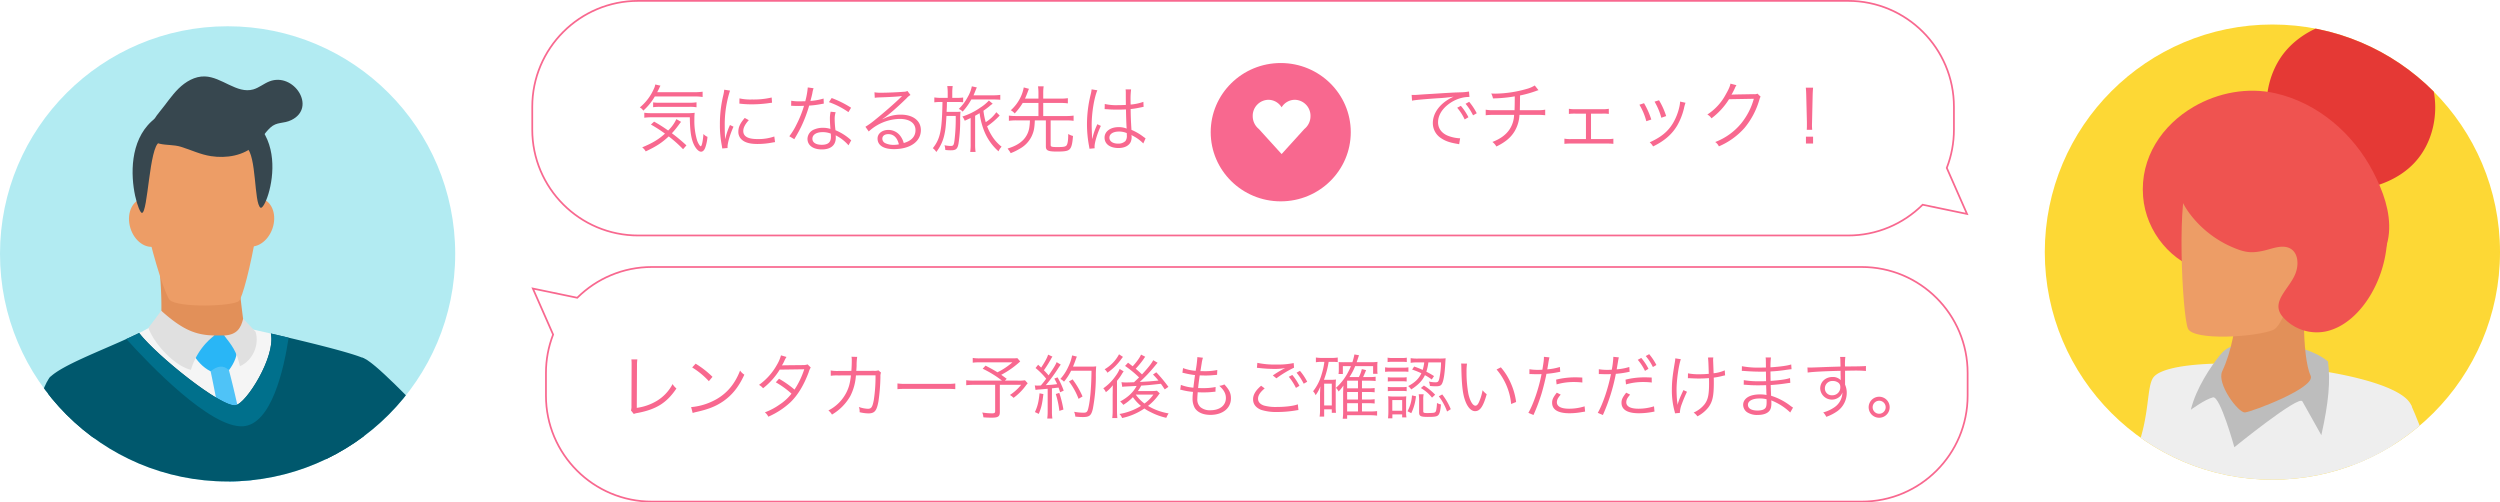 <svg id="partners_img" xmlns="http://www.w3.org/2000/svg" xmlns:xlink="http://www.w3.org/1999/xlink" width="1427.905" height="287" viewBox="0 0 1427.905 287">
  <defs>
    <clipPath id="clip-path">
      <circle id="楕円形_206" data-name="楕円形 206" cx="130" cy="130" r="130" fill="#b2ebf2"/>
    </clipPath>
    <filter id="楕円形_199" x="682.508" y="27" width="98" height="97" filterUnits="userSpaceOnUse">
      <feOffset dy="3" input="SourceAlpha"/>
      <feGaussianBlur stdDeviation="3" result="blur"/>
      <feFlood flood-opacity="0.161"/>
      <feComposite operator="in" in2="blur"/>
      <feComposite in="SourceGraphic"/>
    </filter>
    <clipPath id="clip-path-2">
      <circle id="楕円形_208" data-name="楕円形 208" cx="130" cy="130" r="130" fill="#fdd835"/>
    </clipPath>
  </defs>
  <path id="パス_539" data-name="パス 539" d="M9.12,4.28a20.675,20.675,0,0,1,.12,2.16V7.92L9.16,30.84a7.676,7.676,0,0,1-.28,2.6l1.6,2a10.049,10.049,0,0,1,2.32-.6c10.68-2.08,16.56-5.8,22.04-13.96a10.187,10.187,0,0,1-2.2-2.52,24.214,24.214,0,0,1-9,9.6,30.2,30.2,0,0,1-11.44,4l.12-24.12a24.643,24.643,0,0,1,.2-3.56Zm34.72,4.6a44.169,44.169,0,0,1,9.52,7.84l2.08-2.48A52.108,52.108,0,0,0,45.8,6.72Zm.28,26a21.016,21.016,0,0,1,2.4-.64c6.68-1.52,10.8-3.16,14.92-5.96,5.28-3.64,9-8.32,12.2-15.28a8.012,8.012,0,0,1-2.44-2.36C67.96,19.12,62.6,25,54.88,28.44a34.816,34.816,0,0,1-11.64,3.08ZM94.56,1.96A21.846,21.846,0,0,1,92.2,7.44,34.807,34.807,0,0,1,82,18.84a7.338,7.338,0,0,1,2.32,1.92,39.729,39.729,0,0,0,9.52-10.64l14-.2a47.777,47.777,0,0,1-5.56,11.6,57.143,57.143,0,0,0-8.84-6.2L91.6,17.36a50.313,50.313,0,0,1,8.96,6.48,28.063,28.063,0,0,1-6.92,6.32,36.059,36.059,0,0,1-8.28,4.36A7.109,7.109,0,0,1,87.32,37a44.614,44.614,0,0,0,12.64-8.24c4.16-4,7.68-9.76,10.44-17.2a8.976,8.976,0,0,1,1.16-2.64l-1.8-1.8a6.929,6.929,0,0,1-2.32.4c-11.8.12-11.8.12-12.36.2a20.35,20.35,0,0,0,1.24-2.2,13.231,13.231,0,0,1,1.4-2.64Zm32.72,8.92a22.034,22.034,0,0,1-4.32-.28l.04,3.04a24.113,24.113,0,0,1,4.24-.2l7.28-.04c-.52,4.48-1.12,6.72-2.48,9.52a23.4,23.4,0,0,1-10.4,10.52,8.287,8.287,0,0,1,2.04,2.36,28.887,28.887,0,0,0,10.48-10.6,30.164,30.164,0,0,0,3.2-11.8l11.2-.04a88.073,88.073,0,0,1-1,14.2c-.76,3.96-1.4,4.92-3.36,4.92a16.89,16.89,0,0,1-5.16-1.04,6.576,6.576,0,0,1,.44,2.52v.48a22.766,22.766,0,0,0,4.96.68c3.6,0,4.8-1.44,5.8-6.92a109.117,109.117,0,0,0,1.12-14,5.99,5.99,0,0,1,.32-2.4l-1.48-1.28a6.39,6.39,0,0,1-2.64.28l-10,.04c.12-1.12.12-1.6.2-2.84a33.4,33.4,0,0,1,.32-5.16l-3.24-.08A10.722,10.722,0,0,1,135,4.84c0,1.76-.08,3.96-.24,6Zm33.8,10.4a43.7,43.7,0,0,1,4.96-.16h23.2a45.758,45.758,0,0,1,4.88.16V18.04a31.549,31.549,0,0,1-4.84.2H166.04a28.3,28.3,0,0,1-4.96-.24ZM229.56,3.56a26.938,26.938,0,0,1-2.96.12H208.28a23.89,23.89,0,0,1-4.2-.24V6.16a26.7,26.7,0,0,1,4.12-.2h18.52a39,39,0,0,1-8.52,5.68c-1.92-1.2-3.28-1.96-6.8-3.8L209.76,9.6a59.659,59.659,0,0,1,11.04,6.8h-16a30.016,30.016,0,0,1-4.44-.24v2.88a30.071,30.071,0,0,1,4.12-.24h12.4V33.92c0,.88-.4,1.16-1.76,1.16a33.724,33.724,0,0,1-5.6-.48,10.018,10.018,0,0,1,.64,2.76c1.36.12,3.48.2,4.72.2,3.72,0,4.68-.68,4.68-3.24V18.8h12.16a27.164,27.164,0,0,1-6.4,5.8,9.865,9.865,0,0,1,2.08,1.64,32.251,32.251,0,0,0,7-7,14.857,14.857,0,0,1,1.08-1.32l-1.56-1.72a23.859,23.859,0,0,1-4.24.2h-7.24l1.04-1.04c-1.52-1.16-2-1.48-3.12-2.28A50.58,50.58,0,0,0,231.2,5.44Zm10.4,18.16a14.489,14.489,0,0,1,2.44-.28c1.52-.12,1.52-.12,4.48-.4V33.92a29.665,29.665,0,0,1-.24,4.12h2.92a29.045,29.045,0,0,1-.24-4.08V20.8c1.52-.16,2.44-.28,2.76-.32a6.435,6.435,0,0,0,1-.12c.4,1.04.52,1.4.92,2.68l2.04-.92a43.33,43.33,0,0,0-3.52-7.6l-1.84.72a33.625,33.625,0,0,1,1.6,3.16c-2.76.36-3.48.4-6.48.6a87.591,87.591,0,0,0,7.4-10.12c.56-.8.8-1.16,1.16-1.64L252,5.84c-.52,1.44-1.88,3.64-4.6,7.56-.84-1-1.48-1.72-2.68-2.92a61.323,61.323,0,0,0,3.96-6.28,14.513,14.513,0,0,1,.92-1.52l-2.48-1.12c-.4,1.56-1.76,4.08-3.96,7.4-.64-.64-.84-.8-1.72-1.64L239.96,9.2a39.67,39.67,0,0,1,6.08,6.12c-1.16,1.56-1.56,2.08-3.04,3.84-.64.04-1.84.08-2.04.08a9.119,9.119,0,0,1-1.44-.12Zm31.96-10.96c-.08,8.6-.68,16.36-1.72,20.92-.56,2.56-1,3.04-2.88,3.04A31.563,31.563,0,0,1,262,34.2a9.622,9.622,0,0,1,.68,2.76c1.6.16,3.08.24,4.24.24,3.84,0,4.84-.84,5.76-4.68A100.18,100.18,0,0,0,274.4,14.4a60.215,60.215,0,0,1,.2-6.16,21.649,21.649,0,0,1-3.24.16h-10c.52-1.28.84-2.08,1.16-2.96.72-2,.72-2,1.04-2.76L260.84,2a25.042,25.042,0,0,1-2.24,6.6,25.967,25.967,0,0,1-4.48,6.84A7.281,7.281,0,0,1,256.2,17a31.111,31.111,0,0,0,4.08-6.24ZM242.24,23.64c-.48,4.84-1.16,7.56-2.64,10.72l2.2,1.04c1.48-3.6,1.92-5.44,2.64-11.32Zm9.28.4a52.758,52.758,0,0,1,2.04,9.64l2.32-.76a63.667,63.667,0,0,0-2.36-9.52Zm15.28,1.4a47.947,47.947,0,0,0-5.68-9.76l-2.08,1.2a38.743,38.743,0,0,1,5.48,9.92ZM300.2,1.52c-.52,1.48-2.52,4.28-4.76,6.68-.64-.48-1.12-.88-2.64-2.04L291.08,8a61.667,61.667,0,0,1,8,6.56c-.72.72-.72.72-2.88,2.76-3.56.12-3.56.12-4.28.12a18.353,18.353,0,0,1-2.88-.16l.44,2.68a13.425,13.425,0,0,1,1.92-.2c3.92-.2,6-.32,6.28-.32-1.88,3.6-4.96,6.48-9.4,8.88a9.99,9.99,0,0,1,1.8,1.92,27.19,27.19,0,0,0,5.48-4.4,25.022,25.022,0,0,0,4.6,5,33.678,33.678,0,0,1-12.28,4.6,7.433,7.433,0,0,1,1.52,2.32,35.544,35.544,0,0,0,12.72-5.44,23.61,23.61,0,0,0,3.52,2.04,36.1,36.1,0,0,0,9,3.28,14.241,14.241,0,0,1,1.32-2.52,33.927,33.927,0,0,1-11.76-4.28,30.067,30.067,0,0,0,5.8-5.96,8.592,8.592,0,0,1,.92-1.2l-1.64-1.52a20.7,20.7,0,0,1-3.28.2h-7.6a22.5,22.5,0,0,0,1.92-3.12c4.4-.28,4.4-.28,11.24-1.04.8,1.12,1.12,1.6,2.2,3.2l2.08-1.44a78.656,78.656,0,0,0-6.92-8.32l-1.88,1.28a41.9,41.9,0,0,1,3.12,3.44c-5.12.48-5.12.48-10.68.8a85.029,85.029,0,0,0,8.6-9.08c.96-1.16,1.2-1.44,1.6-1.88l-2.52-1.48c-.88,1.8-2.92,4.4-6.4,8.12-1.36-1.28-1.96-1.84-3.6-3.24a49.579,49.579,0,0,0,4.44-5.4c.56-.88.68-1,1-1.44Zm7.04,22.88a20.4,20.4,0,0,1-5.08,5.08,23.008,23.008,0,0,1-4.96-5.08ZM287.64,1.36a21.449,21.449,0,0,1-8.24,8.56,6.032,6.032,0,0,1,1.6,1.96,31.535,31.535,0,0,0,7.96-7.84c.6-.8.6-.8.92-1.2ZM284,33.16a33.6,33.6,0,0,1-.24,4.64h2.92a47.36,47.36,0,0,1-.2-4.76V16.52a29.271,29.271,0,0,0,2.64-3.64,13.407,13.407,0,0,1,1.16-1.76L288,9.72a18.382,18.382,0,0,1-2.36,4.08,27.721,27.721,0,0,1-7,7,6.67,6.67,0,0,1,1.48,2.2,19.508,19.508,0,0,0,3.96-3.96c-.04,2.24-.04,2.24-.04,2.52,0,.56,0,1.48-.04,2.84ZM322.6,21.6a4.17,4.17,0,0,1,1.24.24,42.164,42.164,0,0,0,6.04,1c-.04.36-.04.36-.08.96a21.147,21.147,0,0,0-.16,2.64,10.847,10.847,0,0,0,1.24,5.52c1.56,2.56,4.76,4,8.96,4,7,0,11.72-3.8,11.72-9.44,0-2.92-.92-4.88-3.76-7.96a7.916,7.916,0,0,1-2.92.8c2.56,2.2,3.8,4.44,3.8,6.96,0,4.24-3.48,7-8.84,7a8.409,8.409,0,0,1-5.64-1.72,5.9,5.9,0,0,1-1.84-4.8c0-.68.08-2,.16-2.96a7.266,7.266,0,0,0,.04-.8c1.8.08,2.44.08,3.44.08a46.157,46.157,0,0,0,5.64-.32c.56-.04.68-.04,1.08-.08l.08-2.68a34.975,34.975,0,0,1-7.36.64c-.56,0-1.12,0-2.64-.04.24-2.24.28-2.64.92-7.24,2.2.08,2.88.08,3.52.08,1.16,0,2.36-.04,3.6-.16,2-.16,2-.16,2.8-.24l.12-2.76a32.458,32.458,0,0,1-7.32.68c-.64,0-1.2,0-2.32-.04.2-1.12.28-1.52.4-2.4.36-2.2.36-2.2.4-2.56a20.576,20.576,0,0,1,.64-2.68l-3.2-.36v.32a62.945,62.945,0,0,1-.96,7.52,25.814,25.814,0,0,1-7.2-1.56l-.36,2.64c.56.12.72.16,1.24.28a53.149,53.149,0,0,0,5.96,1.08c-.32,2.12-.72,5.24-.92,7.2a26.6,26.6,0,0,1-7.16-1.6Zm46.2-2.28c-3.08,2.6-4.6,5.12-4.6,7.72,0,2.76,1.56,4.8,4.56,6.04a28.219,28.219,0,0,0,9.2,1.24,65.25,65.25,0,0,0,10.8-.92,12.43,12.43,0,0,1,1.36-.2l-.36-3.28c-2.24.92-7,1.52-12,1.52a25.471,25.471,0,0,1-7.32-.8c-2.24-.76-3.4-2.08-3.4-3.92,0-1.88,1.2-3.72,3.8-5.88ZM366.4,9.08c.56.04.56.04,1.32.12a78.246,78.246,0,0,0,8.8.52,31.616,31.616,0,0,0,6.04-.52,62.206,62.206,0,0,0-7.08,4.24l2.04,1.64A61.009,61.009,0,0,1,387.6,9l-.2-2.64a43.744,43.744,0,0,1-10.12.84,45.731,45.731,0,0,1-10.64-.96Zm18.2,5.12a31.192,31.192,0,0,1,4.08,6.36l2-1.2a31.883,31.883,0,0,0-4.08-6.2Zm4.44-2.32a33.547,33.547,0,0,1,4.08,6.28l2-1.12a30.84,30.84,0,0,0-4.16-6.24ZM426.4,34V29.28h3.68a27.7,27.7,0,0,1,3.56.2V27a21.8,21.8,0,0,1-3.64.2h-3.6V22.88h3.68a27.7,27.7,0,0,1,3.56.2V20.6a21.8,21.8,0,0,1-3.64.2h-3.6V16.44h4.24a28.918,28.918,0,0,1,3.56.2V14.16a21.8,21.8,0,0,1-3.64.2h-3.52c.12-.24.12-.24.56-1.2.32-.76.56-1.28.68-1.56a12.049,12.049,0,0,1,.48-1.2l-2.44-.6a19.785,19.785,0,0,1-1.68,4.56h-5.4a32.767,32.767,0,0,0,3.28-6.24h10.24v4.4h2.56a12.346,12.346,0,0,1-.16-2.2v-2a22.028,22.028,0,0,1,.12-2.64,29.256,29.256,0,0,1-4,.2h-7.92c.24-.72.4-1.12.64-1.88.48-1.44.48-1.44.72-2.08l-2.64-.48a35.309,35.309,0,0,1-1.16,4.44H416.6a31.885,31.885,0,0,1-3.52-.08c.08,1.12.08,1.36.08,2.08V10.2a13.289,13.289,0,0,1-.16,2.4h2.48V8.12h4.6a27.652,27.652,0,0,1-1.44,3.12,31.118,31.118,0,0,1-7.12,9.28,7.353,7.353,0,0,1,1.52,2.08,21.037,21.037,0,0,0,2.76-3.4c-.04.32-.08,1.64-.16,3.96v10.8a29.328,29.328,0,0,1-.24,4.2h2.52v-2h13.32a29.823,29.823,0,0,1,3.8.24V33.8a24.607,24.607,0,0,1-3.8.2Zm-8.48-13.2V16.44h6.2V20.8Zm0,2.08h6.2V27.2h-6.2Zm0,6.4h6.2V34h-6.2Zm-13-23.6a39.35,39.35,0,0,1-1.56,7.12,27.9,27.9,0,0,1-4.88,9.68,6.766,6.766,0,0,1,1.44,2.24,20.349,20.349,0,0,0,2.72-5.04c-.08,1.24-.2,3.84-.2,4.32v9.12a23.7,23.7,0,0,1-.24,3.84h2.6V32.8h4.36v1.96h2.4a25.771,25.771,0,0,1-.16-3.36V19a24.559,24.559,0,0,1,.16-3.24,15.5,15.5,0,0,1-2.48.16h-4.4a50.923,50.923,0,0,0,2.68-10.24h2.28a22.161,22.161,0,0,1,2.92.16V3.2a21.025,21.025,0,0,1-3.36.24h-5.56a23.736,23.736,0,0,1-3.56-.24V5.92a16.47,16.47,0,0,1,3.4-.24Zm-.12,12.44h4.36V30.6H404.8Zm50.24-8.04a43.758,43.758,0,0,1,5.28,2.12c-1.4,3.08-3.76,5.36-7.56,7.32a7.414,7.414,0,0,1,1.76,1.92c4.08-2.64,6.36-5,7.84-8.16a26.806,26.806,0,0,1,3.88,2.48l1.32-1.96c-2.04-1.28-2.8-1.68-4.4-2.52A25.708,25.708,0,0,0,464.32,6h7.24a47.953,47.953,0,0,1-1,9.28c-.44,1.72-.8,2.08-2.2,2.08a18.118,18.118,0,0,1-3.76-.44,7.241,7.241,0,0,1,.6,2.52,32,32,0,0,0,3.28.2c2.16,0,3-.32,3.6-1.44,1-1.8,1.64-6,1.96-12.64.08-1.12.08-1.36.16-1.92a31.3,31.3,0,0,1-3.72.16H458.24a25.483,25.483,0,0,1-4.04-.24V6.24a20.7,20.7,0,0,1,4-.24h3.76a22.889,22.889,0,0,1-.88,4.28,46.116,46.116,0,0,0-4.88-1.92Zm-14-4.28a19.354,19.354,0,0,1,2.88-.16h5.2A20.053,20.053,0,0,1,452,5.8V3.28a14.229,14.229,0,0,1-2.88.2h-5.2a13.991,13.991,0,0,1-2.88-.2Zm-1.44,5.6a23.528,23.528,0,0,1,3.2-.16H450a28.165,28.165,0,0,1,2.92.12V8.8a15.836,15.836,0,0,1-3.2.2H442.8a16.835,16.835,0,0,1-3.2-.2Zm1.56,5.52a15.864,15.864,0,0,1,2.72-.16h5.36a16.873,16.873,0,0,1,2.68.16V14.44a14.771,14.771,0,0,1-2.68.16h-5.36a15.864,15.864,0,0,1-2.72-.16Zm0,5.52a16.781,16.781,0,0,1,2.72-.16h5.36a16.874,16.874,0,0,1,2.68.16V19.96a15.056,15.056,0,0,1-2.68.16h-5.36a16.164,16.164,0,0,1-2.72-.16Zm2.6,15.48V35.68h5.6V37.4h2.44a18.593,18.593,0,0,1-.2-3.28V28.48a28.31,28.31,0,0,1,.12-3.12,22.874,22.874,0,0,1-2.92.12h-4.24a23.059,23.059,0,0,1-3.24-.16,26.429,26.429,0,0,1,.16,3.28v5.44c0,1.36-.08,2.64-.2,3.88Zm-.04-10.4h5.64V33.6h-5.64Zm11.24-2.68a21.266,21.266,0,0,1-2.56,9.04L454.56,35a28.617,28.617,0,0,0,2.68-9.68Zm6.44,2.44a12.336,12.336,0,0,1,.24-3.08H458.8a20.18,20.18,0,0,1,.24,3.24V34.6c0,2.08.88,2.52,4.92,2.52s5.2-.2,6-1,1.24-2.48,1.56-6.12a7.166,7.166,0,0,1-2.28-.84,24.616,24.616,0,0,1-.32,3.4c-.24,1.68-.56,2.08-1.92,2.24-.4.04-2.24.12-3.16.12-2.04,0-2.44-.16-2.44-1Zm8.88-1.92A32.014,32.014,0,0,1,475,34.04l2.12-1.32a35.776,35.776,0,0,0-4.88-8.44Zm-10.24-4.72a22.066,22.066,0,0,1,6.36,5.48l1.8-1.68a32.8,32.8,0,0,0-6.44-5.24Zm23-14A21.647,21.647,0,0,1,483.16,9c.2,9.84.76,14.96,2.16,18.76,1.36,3.84,3.44,6.08,5.68,6.08,2.84,0,4.68-2.68,6.64-9.68a12.787,12.787,0,0,1-2.36-2.28,28.779,28.779,0,0,1-2.08,6.84c-.6,1.32-1.28,2-2,2-1.52,0-3.16-2.76-4.04-6.84a68.5,68.5,0,0,1-1.04-12.44,29,29,0,0,1,.28-4.76Zm20.24,3.4a35.327,35.327,0,0,1,8.32,19.72l2.84-1.16a38.3,38.3,0,0,0-3-10.68,34.719,34.719,0,0,0-5.72-9.12Zm18.76,2.64a5.956,5.956,0,0,1,.68-.04h.16c1.56.08,1.92.08,3.32.08,1.48,0,1.96,0,2.76-.04-1.48,7.84-4.56,16.96-7.52,22.12l2.92,1.24a105.4,105.4,0,0,0,4.6-12.2c1.08-3.64,2.2-8.16,2.8-11.32a58.465,58.465,0,0,0,6.76-.96c.8-.16.8-.16,1.12-.2l-.2-2.76a32.983,32.983,0,0,1-7.2,1.36c.2-1.2.32-1.76.52-3.04a37.832,37.832,0,0,1,.72-3.8l-3.16-.32c0,1.76-.08,2.44-.88,7.36-1.16.08-1.6.08-2.4.08a27.586,27.586,0,0,1-5-.36Zm30.2,1.96c-3-.12-3.6-.12-4.36-.12a45.319,45.319,0,0,0-10.6,1.32l.28,2.72a34.814,34.814,0,0,1,10-1.36,40.158,40.158,0,0,1,4.72.28Zm-14.56,8.64C535.56,26,535,27.24,535,29.04c0,3.96,3.4,6,9.96,6a40.082,40.082,0,0,0,7.12-.68c1.32-.2,1.32-.2,1.76-.28l-.28-3a29.719,29.719,0,0,1-8.84,1.36c-4.56,0-7-1.28-7-3.68a4.814,4.814,0,0,1,1-2.84,13.41,13.41,0,0,1,1.2-1.52Zm24-10.6a5.956,5.956,0,0,1,.68-.04h.16c1.56.08,1.92.08,3.32.08,1.48,0,1.96,0,2.76-.04-1.6,8.16-4.68,17.24-7.52,22.12L564,36.04a106.954,106.954,0,0,0,7.4-23.52,53.369,53.369,0,0,0,6.76-.96l.72-.16.4-.04-.2-2.76a32.522,32.522,0,0,1-7.2,1.36c.2-1.08.28-1.64.52-3.04.24-1.36.36-2.16.4-2.4.12-.56.16-.76.32-1.4l-3.16-.32v.28a49.33,49.33,0,0,1-.88,7.08c-1.16.08-1.6.08-2.4.08a27.586,27.586,0,0,1-5-.36Zm30.2,1.96c-3-.12-3.6-.12-4.36-.12a45.318,45.318,0,0,0-10.6,1.32l.28,2.72a34.815,34.815,0,0,1,10-1.36,40.158,40.158,0,0,1,4.72.28Zm-14.56,8.64c-2.12,2.72-2.68,3.96-2.68,5.76,0,3.96,3.4,6,9.96,6a43.794,43.794,0,0,0,7.12-.64l1.24-.24.52-.08-.28-3a29.719,29.719,0,0,1-8.84,1.36c-4.56,0-7-1.28-7-3.68a4.814,4.814,0,0,1,1-2.84,13.4,13.4,0,0,1,1.2-1.52Zm6.6-18.76a29.281,29.281,0,0,1,4.12,6.32l2-1.2a30.367,30.367,0,0,0-4.12-6.2Zm4.56-2.16a29.965,29.965,0,0,1,4.08,6.28l2-1.16a32.128,32.128,0,0,0-4.12-6.2Zm24.08,12.68a3.955,3.955,0,0,1,.6-.04,5.751,5.751,0,0,1,.72.04c1.44.08,3.72.16,4.84.16,1.76,0,4.08-.08,5.84-.24.08,1.16.08,2.04.08,3.16,0,6.4-.64,9.32-2.68,11.92a16.4,16.4,0,0,1-6.12,4.6A9.228,9.228,0,0,1,618,36.8a19.334,19.334,0,0,0,6.28-5.16c2.36-3.2,3.08-6.48,3.08-14.08,0-1.16,0-1.8-.04-2.88a38.153,38.153,0,0,0,4.36-.8,20.221,20.221,0,0,1,2.12-.48l-.2-2.88a21.11,21.11,0,0,1-6.36,1.68c-.2-5.56-.2-5.56-.24-6.48-.04-.72-.04-.92-.04-1.2a9.407,9.407,0,0,1,.12-1.36L624,3.2c.2,1.2.28,2.36.48,9.32-2,.16-3.48.24-5.08.24a32.373,32.373,0,0,1-6.8-.52Zm-7.2-11.36A20.337,20.337,0,0,1,605,6.44c-1.24,7.4-1.6,10.68-1.6,15.4a45.514,45.514,0,0,0,1.48,11.84,10.636,10.636,0,0,1,.32,1.4l2.76-.24a15.614,15.614,0,0,1,1.12-5.08,75.889,75.889,0,0,1,2.96-7L610,21.8c-2.28,4.92-2.56,5.64-3.36,8.48a13.923,13.923,0,0,0-.24-2.16c-.16-1.36-.32-4.32-.32-6.52,0-5.44,1.16-13.64,2.44-17.44ZM672.6,31.8a13.674,13.674,0,0,1-1.36-.92,35.012,35.012,0,0,0-11.16-5.84c-.16-3.88-.16-3.88-.24-6.12,2.96-.2,6.12-.52,8.88-.96,1.4-.2,1.8-.24,2.32-.28l-.16-2.76c-2.2.76-5.64,1.24-11.08,1.64-.04-2.12-.04-2.12-.08-5.4A83.1,83.1,0,0,0,669,10.2c2.08-.28,2.08-.28,2.76-.32l-.2-2.72c-2.2.72-6.32,1.28-11.84,1.64A44.629,44.629,0,0,1,660,3.16h-3.08c.16.88.16.88.2,5.76-1.32,0-2.68.04-3.48.04a49.693,49.693,0,0,1-10.24-.8l-.04,2.72a3.268,3.268,0,0,1,.56-.04,4.853,4.853,0,0,1,.72.04c3.6.28,6.84.4,9.76.4.92,0,1.56,0,2.72-.04l.08,5.48c-1.12.04-2.52.04-3.56.04a49.092,49.092,0,0,1-9.16-.64l-.04,2.64h.32c.24,0,.56,0,1,.04,2.48.2,4.36.28,6.76.28,1.28,0,3.28-.04,4.72-.08.04,1.04.04,1.8.08,2.32.04,1.16.04,2,.08,2.36a3.184,3.184,0,0,0,.04.44c0,.36,0,.36.04.48a17.791,17.791,0,0,0-3.6-.32,17.424,17.424,0,0,0-4.16.4c-3.52.8-5.6,2.88-5.6,5.52a5.231,5.231,0,0,0,2.16,4.2,10.42,10.42,0,0,0,6.2,1.6c3.16,0,5.6-.88,6.76-2.52.72-.96,1-2.24,1-4.36a11.5,11.5,0,0,0-.08-1.44c1.08.44,2,.84,2.68,1.2A32.187,32.187,0,0,1,671,34.6Zm-15.08-3.24c0,1.92-.24,3.04-.8,3.6-.76.88-2.28,1.32-4.4,1.32-3.48,0-5.48-1.2-5.48-3.32s2.6-3.56,6.56-3.56a14.684,14.684,0,0,1,4.08.44Zm42.2-20.2c-2.72.08-5.84.16-9.68.32-6.44.24-6.44.24-7.6.24-.6,0-.88,0-1.6-.04l.12,2.92c2.68-.44,10.76-.84,18.8-1v2.08c0,.48.04.88.04,1.04,0,1.48,0,1.64.04,2.2a6.141,6.141,0,0,0-4.64-1.8c-4.08,0-7.08,2.8-7.08,6.6a6.687,6.687,0,0,0,11.6,4.16,5.6,5.6,0,0,0,1.08-1.96,10.36,10.36,0,0,1-4.48,8.44,20.5,20.5,0,0,1-6.48,3,8.781,8.781,0,0,1,1.76,2.52,25.443,25.443,0,0,0,6.32-3.24,12.874,12.874,0,0,0,5.36-10.44,11.46,11.46,0,0,0-.96-4.72V10.76c3.24-.08,3.68-.08,4.28-.08a71.093,71.093,0,0,1,7.64.2V8.04c-1.32.16-4.4.24-11.96.28V7.88a33.108,33.108,0,0,1,.2-5h-3a13.48,13.48,0,0,1,.16,2.32Zm-.12,11.68a4.483,4.483,0,0,1-4.68,4.72,3.866,3.866,0,0,1-4.12-3.96,4.233,4.233,0,0,1,4.44-4.2,5.117,5.117,0,0,1,2.68.64A2.9,2.9,0,0,1,699.6,20.04Zm22.2,5.56a6,6,0,1,0,6,6A5.992,5.992,0,0,0,721.8,25.6Zm0,2.28a3.72,3.72,0,1,1-3.72,3.72A3.739,3.739,0,0,1,721.8,27.88Z" transform="translate(351.508 201)" fill="#f8688f"/>
  <g id="partners_img_l" transform="translate(0 15.001)">
    <g id="グループ_746" data-name="グループ 746">
      <circle id="楕円形_205" data-name="楕円形 205" cx="130" cy="130" r="130" fill="#b2ebf2"/>
      <g id="グループ_745" data-name="グループ 745" clip-path="url(#clip-path)">
        <g id="グループ_744" data-name="グループ 744" transform="translate(4.428 28.649)">
          <g id="グループ_743" data-name="グループ 743">
            <path id="パス_475" data-name="パス 475" d="M184.472,146.9c-22.964-24.142-45.134-47.238-50.808-48.182l-21.681,60.937,49.962,30.262h22.527Z" transform="translate(68.694 61.899)" fill="#00586d"/>
            <path id="パス_476" data-name="パス 476" d="M82.792,184.085c4.99-15.247,8.144-27.1,8.144-27.1l-37.9-53.265c-5.362,4.234-16.673,45.507-24.51,80.366Z" transform="translate(-28.522 67.728)" fill="#00586d"/>
            <path id="パス_477" data-name="パス 477" d="M150.52,134.116c-4.683,3.182-9.874,8.194-9.352,14.563h9.352Z" transform="translate(102.647 103.135)" fill="#e0e0e0"/>
            <path id="パス_478" data-name="パス 478" d="M151.926,100.093c-3.726-.883-7.3-1.715-10.532-2.459-8.811-2.022-15.093-3.394-15.093-3.394s-30.623-14.121-53.59-.433c-1.951,1.154-4.152,2.347-6.57,3.537-1.736.862-3.591,1.736-5.5,2.617v67.451h91.286Z" transform="translate(8.889 49.223)" fill="#f5f5f5"/>
            <path id="パス_479" data-name="パス 479" d="M108.441,188.761c-3.659-27.7-8.9-57.29-15.924-84.021-3.628-7.254-7.1-6.343-10.467.639a753.114,753.114,0,0,1,12.837,83.382Z" transform="translate(33.828 63.053)" fill="#4fc3f7"/>
            <path id="パス_480" data-name="パス 480" d="M82.012,67.392c2.28,7.479-.509,14.955-6.228,16.7S63.578,81.184,61.3,73.7s.509-14.957,6.228-16.7S79.732,59.912,82.012,67.392Z" transform="translate(8.731 12.889)" fill="#ed9d66"/>
            <path id="パス_481" data-name="パス 481" d="M89.454,66.912c-2.567,7.386-.069,14.965,5.579,16.927s12.307-2.431,14.874-9.817.069-14.963-5.579-16.927S92.022,59.526,89.454,66.912Z" transform="translate(41.277 12.874)" fill="#ed9d66"/>
            <path id="パス_482" data-name="パス 482" d="M68.268,126.659h50.7a.411.411,0,0,0-.015-.069c-2.847-8.674-7.2-59.853-7.2-59.853L69.236,89.5S71.457,113.17,68.268,126.659Z" transform="translate(17.775 24.651)" fill="#e29059"/>
            <path id="パス_483" data-name="パス 483" d="M65.492,48.831c12.337-17.364,58.322-16.082,66.287.645s-7.414,86.454-11.3,89.567-35.135,3.884-39.51-.665S55.662,62.666,65.492,48.831Z" transform="translate(11.517 -10.734)" fill="#ed9d66"/>
            <path id="パス_484" data-name="パス 484" d="M66.785,93.629c3.446.067,4.165-37.878,9.949-40.315s20.28,6.131,27.29,6.267,16.47-8.023,22.412-3.433,4.291,31.86,8.066,34.483,24.549-57.4-32.165-58.5S63.338,93.562,66.785,93.629Z" transform="translate(9.845 -15.67)" fill="#37474f"/>
            <path id="パス_485" data-name="パス 485" d="M102.568,100.3c.353,3.882-1.271,8.031-4.5,12.4-3.184-3.132-6.713-2.474-10.467.639C82.987,111,79.84,107.3,77.281,103.056L89.709,92.873h5.629Z" transform="translate(28.273 55.094)" fill="#29b6f6"/>
            <path id="パス_486" data-name="パス 486" d="M96.47,88.437l7.062,7.462c2.36,7.291-1.507,16.453-8.9,19.669-1.905-8.8-4.825-12.062-9.006-17.528C92.948,97.657,95.184,93.8,96.47,88.437Z" transform="translate(37.989 49.927)" fill="#e0e0e0"/>
            <path id="パス_487" data-name="パス 487" d="M103.286,100.48A38.745,38.745,0,0,0,89.938,120.1c-9.326-2.251-20.774-14.452-24.313-23.941l7.35-9.815C85,97.066,92.4,100.262,103.286,100.48Z" transform="translate(14.696 47.487)" fill="#e0e0e0"/>
            <path id="パス_488" data-name="パス 488" d="M101.091,70.059c8.887,1.357,18.682-.275,25.266-6.4,3.206-2.981,5.384-6.845,8.54-9.815,3.86-3.633,7.5-2.1,12.223-4.457,14.493-7.235,1.2-27.35-12.6-22.046-3.252,1.249-5.988,3.682-9.341,4.62-9.352,2.613-17.907-7.135-27.612-7.434-5.674-.173-10.984,2.977-15.024,6.962s-7.12,8.824-10.753,13.184c-4.68,5.62-10.558,15.877.009,18.308,3.988.918,8.1.5,12.084,1.723C89.708,66.485,94.979,69.126,101.091,70.059Z" transform="translate(14.989 -24.522)" fill="#37474f"/>
            <path id="パス_489" data-name="パス 489" d="M39.383,128.618c4.856,18.193,13.612,51.2,18.1,68.863H213.759c1.208-9.781,2.433-19.592,3.617-29a1.416,1.416,0,0,1,.035-.4c1.013-8.233,2.022-16.1,2.964-23.4a3.476,3.476,0,0,1,.071-.613c2.165-21.018,2.347-36.111-1.877-37.808-7.261-2.927-26.073-7.62-41.926-11.376-3.611-.866-7.042-1.66-10.149-2.383,2.853,13.11-14.011,39.975-20.222,40.986-8.016,1.264-44.524-27.876-55.034-41.274-2.275,1.119-4.73,2.275-7.293,3.429-16.069,7.3-36.4,15.058-43.225,21.451-1.626,1.515-1.95,5.633-1.338,11.448Z" transform="translate(-16.207 54.333)" fill="#00586d"/>
            <path id="パス_490" data-name="パス 490" d="M66.042,143.445l-6.566-4.836s-3.143,1.912-7.96,4.836Z" transform="translate(-1.738 108.368)" fill="#ed9d66"/>
          </g>
          <path id="パス_491" data-name="パス 491" d="M152.51,94.89c-2.816,18.6-9.93,49.4-25.965,50.592-18.633,1.336-53.986-35.713-66.733-49.834,2.563-1.154,5.018-2.31,7.293-3.429,10.51,13.4,47.018,42.539,55.034,41.274,6.211-1.011,23.075-27.876,20.222-40.986C145.468,93.23,148.9,94.024,152.51,94.89Z" transform="translate(7.926 54.333)" fill="#00708c"/>
        </g>
      </g>
    </g>
  </g>
  <g id="合体_80" data-name="合体 80" transform="translate(10848.508 2588)" fill="none">
    <path d="M-10484-2453a61,61,0,0,1-61-61v-13a61,61,0,0,1,61-61h691a61,61,0,0,1,61,61v13a60.867,60.867,0,0,1-4.048,21.9l11.871,26.986-26.03-5.411A60.8,60.8,0,0,1-9793-2453Z" stroke="none"/>
    <path d="M -9792.999 -2453.999 C -9784.981 -2453.999 -9777.198 -2455.554 -9769.865 -2458.621 C -9766.34 -2460.095 -9762.936 -2461.921 -9759.748 -2464.048 C -9756.591 -2466.154 -9753.616 -2468.574 -9750.907 -2471.241 L -9750.526 -2471.616 L -9750.003 -2471.507 L -9725.873 -2466.491 L -9736.962 -2491.7 L -9737.128 -2492.077 L -9736.98 -2492.461 C -9734.339 -2499.329 -9732.999 -2506.575 -9732.999 -2514 L -9732.999 -2526.999 C -9732.999 -2535.1 -9734.585 -2542.958 -9737.714 -2550.354 C -9739.218 -2553.909 -9741.079 -2557.338 -9743.246 -2560.546 C -9745.393 -2563.723 -9747.857 -2566.711 -9750.573 -2569.427 C -9753.288 -2572.142 -9756.276 -2574.607 -9759.453 -2576.753 C -9762.661 -2578.92 -9766.09 -2580.781 -9769.645 -2582.285 C -9777.041 -2585.413 -9784.898 -2587 -9792.999 -2587 L -10484 -2587 C -10492.101 -2587 -10499.958 -2585.413 -10507.354 -2582.285 C -10510.909 -2580.781 -10514.338 -2578.92 -10517.546 -2576.753 C -10520.723 -2574.607 -10523.711 -2572.142 -10526.426 -2569.427 C -10529.142 -2566.711 -10531.606 -2563.723 -10533.753 -2560.546 C -10535.92 -2557.338 -10537.781 -2553.909 -10539.285 -2550.354 C -10542.414 -2542.958 -10544 -2535.1 -10544 -2526.999 L -10544 -2514 C -10544 -2505.899 -10542.414 -2498.042 -10539.285 -2490.645 C -10537.781 -2487.09 -10535.92 -2483.661 -10533.753 -2480.454 C -10531.606 -2477.276 -10529.142 -2474.288 -10526.426 -2471.573 C -10523.711 -2468.857 -10520.723 -2466.392 -10517.546 -2464.246 C -10514.338 -2462.079 -10510.909 -2460.217 -10507.354 -2458.714 C -10499.958 -2455.585 -10492.101 -2453.999 -10484 -2453.999 L -9792.999 -2453.999 M -9792.999 -2452.999 L -10484 -2452.999 C -10517.688 -2452.999 -10545 -2480.31 -10545 -2514 L -10545 -2526.999 C -10545 -2560.691 -10517.688 -2588 -10484 -2588 L -9792.999 -2588 C -9759.311 -2588 -9731.999 -2560.691 -9731.999 -2526.999 L -9731.999 -2514 C -9731.999 -2506.282 -9733.433 -2498.899 -9736.047 -2492.103 L -9724.176 -2465.117 L -9750.206 -2470.528 C -9761.217 -2459.688 -9776.327 -2452.999 -9792.999 -2452.999 Z" stroke="none" fill="#f8688f"/>
  </g>
  <g id="合体_81" data-name="合体 81" transform="translate(1124.332 287) rotate(180)" fill="none">
    <path d="M61,135A61,61,0,0,1,0,74V61A61,61,0,0,1,61,0H752a61,61,0,0,1,61,61V74a60.866,60.866,0,0,1-4.048,21.9l11.871,26.986-26.03-5.411A60.8,60.8,0,0,1,752,135Z" stroke="none"/>
    <path d="M 752 134 C 760.017 134 767.8 132.445 775.133 129.378 C 778.658 127.904 782.062 126.078 785.25 123.952 C 788.408 121.846 791.382 119.426 794.091 116.759 L 794.472 116.384 L 794.996 116.493 L 819.126 121.509 L 808.036 96.3 L 807.87 95.923 L 808.018 95.538 C 810.66 88.671 812 81.424 812 74 L 812 61 C 812 52.9 810.414 45.042 807.285 37.646 C 805.781 34.091 803.92 30.662 801.753 27.454 C 799.607 24.277 797.142 21.289 794.426 18.574 C 791.711 15.858 788.723 13.393 785.546 11.246 C 782.338 9.08 778.909 7.218 775.354 5.715 C 767.958 2.586 760.1 1 752 1 L 61 1 C 52.9 1 45.042 2.586 37.646 5.715 C 34.091 7.218 30.662 9.08 27.454 11.246 C 24.277 13.393 21.289 15.858 18.574 18.574 C 15.858 21.289 13.393 24.277 11.246 27.454 C 9.08 30.662 7.218 34.091 5.715 37.646 C 2.586 45.042 1 52.9 1 61 L 1 74 C 1 82.1 2.586 89.958 5.715 97.354 C 7.218 100.909 9.08 104.338 11.246 107.546 C 13.393 110.723 15.858 113.711 18.574 116.426 C 21.289 119.142 24.277 121.607 27.454 123.754 C 30.662 125.921 34.091 127.782 37.646 129.285 C 45.042 132.414 52.9 134 61 134 L 752 134 M 752 135 L 61 135 C 27.31 135 5.48828138562385e-05 107.689 5.48828138562385e-05 74 L 5.48828138562385e-05 61 C 5.48828138562385e-05 27.31 27.31 0 61 0 L 752 0 C 785.689 0 813 27.31 813 61 L 813 74 C 813 81.717 811.566 89.101 808.951 95.897 L 820.823 122.883 L 794.792 117.472 C 783.781 128.312 768.672 135 752 135 Z" stroke="none" fill="#f8688f"/>
  </g>
  <path id="パス_537" data-name="パス 537" d="M-114.492-28.9a30.206,30.206,0,0,1,5.292.294v-3.024a34.61,34.61,0,0,1-5.292.294h-20.664c.63-1.134.8-1.512,1.176-2.268a9.658,9.658,0,0,1,.714-1.47l-2.982-.672a8.421,8.421,0,0,1-.8,2.478,28.531,28.531,0,0,1-8.022,10.626,4.973,4.973,0,0,1,1.974,1.848A32.975,32.975,0,0,0-136.5-28.9ZM-118.44-.966a98.225,98.225,0,0,0-8.316-6.93,44.271,44.271,0,0,0,3.612-4.368c.84-1.134.84-1.134,1.05-1.428.42-.5.42-.5.588-.714l-2.688-1.554a21.489,21.489,0,0,1-4.7,6.51,77.924,77.924,0,0,0-8.022-5.082l-1.806,1.68A80.169,80.169,0,0,1-130.7-7.686c-3.57,3.276-7.014,5.334-13.02,7.854a7.039,7.039,0,0,1,2.016,2.31c6.216-2.94,9.2-4.914,13.146-8.568a70.6,70.6,0,0,1,8.19,7.308Zm1.932-16.044c.084,6.678.546,10.626,1.6,13.776,1.134,3.4,3.192,5.88,4.83,5.88,1.05,0,1.974-.966,2.52-2.73a24.508,24.508,0,0,0,1.134-5.754,6.346,6.346,0,0,1-2.31-1.638c-.252,3.864-.924,7.014-1.512,7.014-.462,0-1.512-1.638-2.1-3.318A38.937,38.937,0,0,1-113.9-16a32.815,32.815,0,0,1,.168-3.57,33.1,33.1,0,0,1-4.746.21H-138.6a25.332,25.332,0,0,1-3.906-.252v2.856a30.317,30.317,0,0,1,4.326-.252Zm-20.958-5.754a24.658,24.658,0,0,1,3.906-.21H-116.8a21.284,21.284,0,0,1,4.116.252v-2.856a22.971,22.971,0,0,1-4.116.252h-17.01a19.565,19.565,0,0,1-3.654-.21Zm40.614-10a23.386,23.386,0,0,1-.588,3.36,69.482,69.482,0,0,0-1.89,16.632A60.2,60.2,0,0,0-98.238-.882c.126.8.168,1.008.252,1.68l3.024-.252v-.63c0-2.352,1.512-7.392,3.4-11.55l-2.016-.966a39.021,39.021,0,0,0-2.73,8.19c-.168-2.226-.252-4.7-.252-7.98A62.089,62.089,0,0,1-95.3-25.536a59.678,59.678,0,0,1,1.764-6.72Zm8.652,7.938a55.942,55.942,0,0,0,6.72.42,70.9,70.9,0,0,0,9.03-.546q2.772-.378,2.9-.378l-.21-2.982a45.067,45.067,0,0,1-11.256,1.134,28.526,28.526,0,0,1-7.14-.63Zm3.066,8.19c-2.6,2.982-3.654,5.25-3.654,7.812a5.937,5.937,0,0,0,1.26,3.864c1.806,2.184,4.83,3.192,9.618,3.192A43.331,43.331,0,0,0-69.3-2.6c.84-.126.924-.168,1.47-.21l-.42-3.234a27.641,27.641,0,0,1-9.66,1.47c-5.418,0-8.064-1.512-8.064-4.62,0-1.848,1.05-3.864,3.15-6.174Zm35.994-17.43a43.211,43.211,0,0,1-1.428,7.9c-.8,0-2.184.042-3.024.042a26.541,26.541,0,0,1-5-.336l-.042,2.9h.546c.126,0,.462,0,.924.042.63,0,2.058.042,2.772.042.63,0,2.058-.042,3.108-.084A62.888,62.888,0,0,1-55.65-12.726a37.08,37.08,0,0,1-4.032,6.552l2.856,1.68c.21-.336.462-.84.84-1.428,1.6-2.772,1.974-3.486,2.982-5.5a78.248,78.248,0,0,0,4.662-12.264,50.7,50.7,0,0,0,6.888-.882c1.008-.168,1.008-.168,1.47-.252l-.126-2.9a34.95,34.95,0,0,1-7.518,1.386c.588-2.142.84-3.15,1.134-4.578a13.155,13.155,0,0,1,.672-2.688ZM-24.4-22.47A57.888,57.888,0,0,0-35.49-28.014l-1.554,2.352a45.552,45.552,0,0,1,11.13,5.712Zm.084,18.606a4.251,4.251,0,0,1-.756-.672,30.17,30.17,0,0,0-8.232-5.082A50.1,50.1,0,0,1-33.768-16a12.89,12.89,0,0,1,.546-3.906l-2.856-.294a17.006,17.006,0,0,0-.42,4.074c0,1.05.084,3.024.294,5.754A13.861,13.861,0,0,0-40.446-11a12.274,12.274,0,0,0-4.956.924,5.956,5.956,0,0,0-3.906,5.334c0,3.738,3.15,6.09,8.19,6.09,5.124,0,7.98-2.394,7.98-6.72a8.706,8.706,0,0,0-.084-1.344,24.023,24.023,0,0,1,7.35,5.712ZM-35.994-7.686s.084,1.3.084,1.806c0,3.15-1.638,4.578-5.25,4.578-3.318,0-5.334-1.3-5.334-3.444,0-2.31,2.268-3.78,5.838-3.78A12.463,12.463,0,0,1-35.994-7.686ZM-10.878-28.14a20.691,20.691,0,0,1,2.268-.21c6.384-.21,11.424-.5,12.768-.756a1.625,1.625,0,0,1,.378-.042l.084.084-.168.168-.168.168L3.7-28.14C.8-25.284-5.838-19.446-10.332-15.876a46.791,46.791,0,0,1-5.88,4.284l1.89,2.688A26.953,26.953,0,0,1,3.36-16.086c5.67,0,9.03,2.394,9.03,6.426,0,3.57-2.31,6.132-6.72,7.35A12.023,12.023,0,0,0,3.738-6.342a8.459,8.459,0,0,0-6.93-3.444c-3.486,0-6.09,2.1-6.09,4.914,0,3.864,3.4,6.048,9.324,6.048C9.366,1.176,15.456-3.15,15.456-9.7c0-5.376-4.494-8.82-11.508-8.82a21.281,21.281,0,0,0-10.29,2.6l-.084-.126C-3.486-17.934,1.6-22.3,7.392-27.972a7.752,7.752,0,0,1,2.142-1.764L7.77-32.046a4.3,4.3,0,0,1-2.016.462c-3.78.294-9.366.546-12.852.546a19.4,19.4,0,0,1-3.948-.252ZM2.9-1.554A15.123,15.123,0,0,1-.168-1.26a10.731,10.731,0,0,1-4.7-.966,2.866,2.866,0,0,1-1.68-2.562c0-1.6,1.3-2.6,3.4-2.6C-.126-7.392,1.974-5.376,2.9-1.554Zm55.65-18.354a20.935,20.935,0,0,1-6.048,5.67,39.4,39.4,0,0,1-1.3-6.51c1.008-.714,2.394-1.722,3.36-2.52a12.618,12.618,0,0,1,1.932-1.47l-2.184-1.848a23.315,23.315,0,0,1-4.872,4.032,38.04,38.04,0,0,1-10.29,5.124,7.149,7.149,0,0,1,1.344,2.394c1.428-.63,1.974-.882,3.4-1.554V-1.512a27.362,27.362,0,0,1-.252,4.284H46.7a30.919,30.919,0,0,1-.252-4.284v-16.38c1.008-.546,1.512-.84,2.562-1.47a41.074,41.074,0,0,0,2.31,9.408,30.663,30.663,0,0,0,8.484,12.39A8.823,8.823,0,0,1,61.572-.21a24,24,0,0,1-5.8-6.594,31.224,31.224,0,0,1-2.478-5.04,44.48,44.48,0,0,0,7.182-6.174ZM30.786-28.1h-3.57a26.2,26.2,0,0,1-4.074-.252v2.814a23.967,23.967,0,0,1,3.948-.21H27.8C27.51-9.366,26.544-4.788,22.3.63a8.429,8.429,0,0,1,1.974,2.184A24.574,24.574,0,0,0,28.9-7.14c.63-2.94.756-4.116,1.176-10.626h5.292a104.855,104.855,0,0,1-.672,13.65C34.314-1.092,34.02-.63,32.508-.63a17.947,17.947,0,0,1-3.57-.42A8.919,8.919,0,0,1,29.4,1.638a23.145,23.145,0,0,0,3.15.21c2.94,0,3.822-.756,4.41-3.822A86.462,86.462,0,0,0,37.926-14.7a43.464,43.464,0,0,1,.168-5.5,27.3,27.3,0,0,1-3.108.084h-4.83c.084-1.68.168-2.94.168-3.822,0-.378,0-1.008.042-1.806h5.46a29.72,29.72,0,0,1,3.78.168v-2.73a25.562,25.562,0,0,1-3.78.21H33.39v-2.856a26.107,26.107,0,0,1,.252-3.906H30.534a26.5,26.5,0,0,1,.252,3.906Zm25.83.924a39.525,39.525,0,0,1,4.2.168V-29.82a25.928,25.928,0,0,1-4.284.252h-11c.42-.924.672-1.554,1.218-2.94.336-.84.462-1.092.672-1.554l-2.856-.63a19.841,19.841,0,0,1-2.394,6.174,26.9,26.9,0,0,1-5.082,6.762,5.8,5.8,0,0,1,2.226,1.512,35.255,35.255,0,0,0,4.956-6.93Zm26,1.974v7.476H70.056a29.119,29.119,0,0,1-4.326-.252v2.982a31.148,31.148,0,0,1,4.326-.252h7.686a31.431,31.431,0,0,1-.336,3.99,12.97,12.97,0,0,1-3.57,7.266C71.694-1.89,69.09-.42,65.016.84a14.533,14.533,0,0,0,.924,1.3,8.012,8.012,0,0,1,.8,1.344A31.273,31.273,0,0,0,71.9.966a16.111,16.111,0,0,0,6.93-7.35c1.176-2.646,1.512-4.326,1.722-8.862h6.3V-.336c0,2.31,1.26,2.9,6.3,2.9,5.46,0,6.972-.42,7.938-2.268.63-1.218.966-2.982,1.26-6.636a10.063,10.063,0,0,1-2.73-1.134c0,3.318-.252,5.25-.8,6.258C98.28-.252,97.188,0,93.618,0c-3.486,0-4.032-.168-4.032-1.26V-15.246h8.82a30.5,30.5,0,0,1,4.284.252v-2.982a28.493,28.493,0,0,1-4.284.252H85.344V-25.2H95.382a26.741,26.741,0,0,1,4.032.252V-27.93a25.607,25.607,0,0,1-4.032.252H85.344V-31a24.34,24.34,0,0,1,.252-3.7H82.362a25.144,25.144,0,0,1,.252,3.7v3.318H74.928c.588-1.26.882-2.016,1.47-3.57.294-.8.5-1.344.8-2.016l-2.982-.8A20.881,20.881,0,0,1,72.24-28.14a23.483,23.483,0,0,1-5.418,7.1,8.147,8.147,0,0,1,2.226,1.848A33.95,33.95,0,0,0,73.626-25.2Zm37.8,3.528h.168a1.929,1.929,0,0,1,.42.042,6.254,6.254,0,0,1,.714.042,11.015,11.015,0,0,1,1.344.084c1.47.084,3.024.126,4.746.126,1.6,0,2.9-.042,4.788-.126.126,6.132.294,10.08.42,10.962a11.865,11.865,0,0,0-4.662-.84c-4.662,0-7.98,2.478-7.98,5.964,0,3.654,3.066,5.964,7.938,5.964,3.444,0,6.006-1.3,7.014-3.528a7.24,7.24,0,0,0,.5-2.856,6.026,6.026,0,0,0-.084-1.092,2.948,2.948,0,0,1,.378.252,2.7,2.7,0,0,0,.42.252,22.7,22.7,0,0,1,5.964,4.368l1.3-2.94c-.462-.294-.546-.378-1.05-.714a30.4,30.4,0,0,0-7.014-4.116c-.336-5.586-.42-7.728-.462-11.886a40.152,40.152,0,0,0,4.452-.672c2.856-.588,2.856-.588,2.94-.588l-.126-2.856a28.626,28.626,0,0,1-7.266,1.554c-.042-.924-.042-1.6-.042-2.058a42.973,42.973,0,0,1,.294-6.594h-3.15a9.317,9.317,0,0,1,.126,1.722c0,3.192,0,3.192.042,7.14-1.722.084-2.856.126-4.494.126a29.073,29.073,0,0,1-7.56-.672ZM133.056-7.98s.042.966.042,1.26a4.906,4.906,0,0,1-.8,3.276,5.788,5.788,0,0,1-4.284,1.47c-2.94,0-4.872-1.344-4.872-3.4,0-2.1,2.142-3.486,5.418-3.486A10.848,10.848,0,0,1,133.056-7.98ZM112.98-32.97a19.346,19.346,0,0,1-.462,2.646,71.164,71.164,0,0,0-2.184,17.262A66.858,66.858,0,0,0,111.51-.588c.168.966.21,1.176.252,1.554l2.982-.294a4.575,4.575,0,0,1-.084-.84c0-2.478,1.638-7.812,3.612-11.928l-2.058-.966a5.792,5.792,0,0,1-.336.84A37.283,37.283,0,0,0,113.4-4.83l-.168-.042v-.8c-.042-.756-.042-.84-.042-1.176-.084-1.932-.168-4.41-.168-5.88,0-6.888,1.428-15.5,3.234-19.7Z" transform="translate(510.508 84)" fill="#f8688f"/>
  <path id="パス_538" data-name="パス 538" d="M-122.01-24.486c1.512-.378,6.132-.8,14.49-1.386a85.957,85.957,0,0,0,9.24-.924,27.494,27.494,0,0,0-3.99,2.226c-5,3.4-7.854,8.022-7.854,12.894a10.169,10.169,0,0,0,4.662,8.568c2.394,1.638,4.914,2.52,9.072,3.234.756.126.84.168,1.3.252l.546-3.4h-.42a21.526,21.526,0,0,1-6.3-1.344c-3.738-1.428-5.88-4.242-5.88-7.77,0-3.486,1.806-6.888,5.166-9.7a20.658,20.658,0,0,1,8.064-4.2,17.616,17.616,0,0,1,4.7-.588l-.252-3.108a28.366,28.366,0,0,1-5,.462l-2.394.084c-1.386.042-1.932.084-7.1.378l-6.594.42c-5.166.294-5.418.336-7.77.5-1.3.084-1.806.126-2.394.126-.294,0-.714,0-1.512-.042Zm25.788,4.032a29.536,29.536,0,0,1,4.284,6.678l2.142-1.26a31.884,31.884,0,0,0-4.326-6.51Zm4.788-2.268a33.237,33.237,0,0,1,4.284,6.594l2.1-1.176a34.036,34.036,0,0,0-4.326-6.552ZM-51.912-33.18A17.546,17.546,0,0,1-56.7-31.164a67.485,67.485,0,0,1-17.64,2.646c-.63,0-1.26,0-2.436-.084a10.954,10.954,0,0,1,1.008,2.814,79.66,79.66,0,0,0,12.432-1.176c0,3.7-.042,6.048-.126,7.9H-75.516a19.932,19.932,0,0,1-4.41-.294v3.192a32.525,32.525,0,0,1,4.41-.21h11.8a15.8,15.8,0,0,1-2.562,8.232c-2.058,3.108-5.25,5.46-9.828,7.224a7.955,7.955,0,0,1,2.268,2.6C-68.712-.8-65.562-3.444-63.378-7.1a20,20,0,0,0,2.73-9.282h10.29a32.524,32.524,0,0,1,4.41.21v-3.192a19.932,19.932,0,0,1-4.41.294h-10.08c.042-1.638.084-4.368.126-8.4a65.082,65.082,0,0,0,9.24-2.6,8.678,8.678,0,0,1,1.3-.42Zm32.13,16.086h6.468a20.02,20.02,0,0,1,3.7.168v-2.94a21.311,21.311,0,0,1-3.738.252h-15.33a21.981,21.981,0,0,1-3.738-.252v2.94a27.368,27.368,0,0,1,3.738-.168h6.006V-2.562h-8.526a17.137,17.137,0,0,1-3.78-.252V.168A29.618,29.618,0,0,1-31.164,0h20.328A30.461,30.461,0,0,1-7.014.168v-2.94a21.145,21.145,0,0,1-3.78.21h-8.988ZM7.854-22.176A34.648,34.648,0,0,1,11.8-12.768l2.856-.966A46.121,46.121,0,0,0,10.5-23.058Zm8.652-1.764a36.847,36.847,0,0,1,3.864,9.2l2.772-.966a42.118,42.118,0,0,0-4.074-9.03Zm14.574-.042v.42a17.652,17.652,0,0,1-.462,2.856,31.689,31.689,0,0,1-3.57,9.03C24.15-6.846,20.2-3.612,13.734-.714a8.5,8.5,0,0,1,1.932,2.352c6.51-3.15,10.92-7.014,13.9-12.138a37.814,37.814,0,0,0,3.7-9.408,24.785,24.785,0,0,1,.924-3.4ZM59.85-34.23c-.21,1.47-1.05,3.36-2.646,6.132A31.116,31.116,0,0,1,46.662-16.59a6.245,6.245,0,0,1,2.352,2.184,40.49,40.49,0,0,0,10.038-10.92l14.154-.252a38.591,38.591,0,0,1-7.224,14.07A35.725,35.725,0,0,1,51.156-.882a6.332,6.332,0,0,1,2.1,2.478A41.128,41.128,0,0,0,67.872-8.9a44.434,44.434,0,0,0,8.4-15.792c.462-1.512.462-1.554.84-2.058l-1.806-1.764a4.126,4.126,0,0,1-2.184.294c-12.138.21-12.138.21-12.684.336a40.173,40.173,0,0,0,1.932-3.738,8.024,8.024,0,0,1,.924-1.722Zm46.7,26.376c-.084-1.05-.126-1.806-.126-2.562,0-.168,0-.168.042-1.932l.336-14.952c.042-1.764.126-3.024.252-4.62H102.9c.168,1.6.21,2.856.252,4.62l.378,14.952v1.512c0,1.386,0,1.68-.084,2.982Zm.5,7.854V-3.948h-4.074V0Z" transform="translate(928.508 82)" fill="#f8688f"/>
  <g id="グループ_779" data-name="グループ 779" transform="translate(-271.492 -2412.929)">
    <g transform="matrix(1, 0, 0, 1, 271.49, 2412.93)" filter="url(#楕円形_199)">
      <ellipse id="楕円形_199-2" data-name="楕円形 199" cx="40" cy="39.5" rx="40" ry="39.5" transform="translate(691.51 33)" fill="#f8688f"/>
    </g>
    <path id="合体_60" data-name="合体 60" d="M3.492,16.671A9.411,9.411,0,0,1,0,9.3,9.131,9.131,0,0,1,8.954,0,8.87,8.87,0,0,1,16.5,4.3,8.87,8.87,0,0,1,24.047,0,9.131,9.131,0,0,1,33,9.3a9.409,9.409,0,0,1-3.5,7.375L16.5,31Z" transform="translate(987 2469.928)" fill="#fff"/>
  </g>
  <g id="partners_img_r" transform="translate(1167.905 14)">
    <g id="グループ_750" data-name="グループ 750">
      <circle id="楕円形_207" data-name="楕円形 207" cx="130" cy="130" r="130" fill="#fdd835"/>
      <g id="グループ_749" data-name="グループ 749" clip-path="url(#clip-path-2)">
        <g id="グループ_748" data-name="グループ 748" transform="translate(46.697 -2.587)">
          <path id="パス_492" data-name="パス 492" d="M858.762,121.04c-11.816-11.826-29.255-16.712-48.316-10.082-10.175,3.539-19.665,10.281-25.48,19.555-14.524,23.172-6.834,57.445,15.271,70.105,8.313,4.76,18.581,5.592,28.456,4.4,12.192-1.474,24.7-6.217,33.373-15.491,10.521-11.24,13.885-27.878,10.716-42.171A53.333,53.333,0,0,0,858.762,121.04Z" transform="translate(-697.622 -107.975)" fill="#e53935"/>
          <path id="パス_493" data-name="パス 493" d="M783.81,270.923a77.2,77.2,0,0,1,5.2-21.6c8.5-20.932,5.962-38.2,10.465-43.169,14.236-15.693,138.388-5.388,147,16.509,1.147,2.92-10.729,18.806-21.369,48.26Z" transform="translate(-783.81 -2.421)" fill="#eee"/>
          <path id="パス_494" data-name="パス 494" d="M883.9,203.969s-8.49-8.56-32.6-10.776c-.2-.022-.377-.065-.585-.08-.076-.007-.149,0-.225-.009s-.145-.019-.221-.026c-.206-.015-.381,0-.582-.007-19-.2-23.6,2.427-27.534,7.259-5.139,6.315-13.647,18.949-16.6,31.158,0,0,8.021-5.925,12.632-7.079,4.079-1.022,12.212,28.485,12.212,28.485s36.784-29.887,38.846-26.222,10.841,19.343,10.841,19.343C884.285,227.284,885.326,215.034,883.9,203.969Z" transform="translate(-768.829 -8.866)" fill="#bdbdbd"/>
          <path id="パス_495" data-name="パス 495" d="M818.788,135.788c13.844-8.042,30.775-11.277,46.509-7.72,24.341,5.5,44.645,23.1,55.984,44.985,5.592,10.794,10.015,22.726,8.995,34.843s-8.69,24.309-20.434,27.454c-10.651,2.853-21.685-2-31.641-6.743l.411-10.162c-1.723,1.143-3.472,2.245-5.263,3.252-14.725,8.287-32.111,12.231-47.68,8.306-19.416-4.89-34.172-22.562-35.815-42.889C788.05,164.779,800.818,146.231,818.788,135.788Z" transform="translate(-780.401 -86.242)" fill="#ef5350"/>
          <path id="パス_496" data-name="パス 496" d="M857.595,183.3s-1.583,39.133,3.78,50.522c3.249,6.9-33.635,20.639-37.456,21.022s-16.379-16.446-13.032-23.529c10.759-22.778,9.1-56.984,9.1-56.984Z" transform="translate(-756.238 -30.687)" fill="#e29059"/>
          <path id="パス_497" data-name="パス 497" d="M816.97,150.689c-8.28,9.4-4.622,81.358-1.334,88.29s38.393,4.843,48.626.693,23.98-71.335,15.506-78.78S826.008,140.437,816.97,150.689Z" transform="translate(-780.527 -62.631)" fill="#ed9d66"/>
          <path id="パス_498" data-name="パス 498" d="M810.226,156.5c5.468-6.8.074-18.353,8.51-20.193,10.151-2.215,20.36-.885,30.024,1.461,7.86,1.909,15.691,1.411,23.311,4.289A59.945,59.945,0,0,1,907.7,179.537c5.527,17.2,3.1,37.388-6.624,53.787-5.756,9.709-14.623,18.449-25.393,20.817a25.794,25.794,0,0,1-24.69-8.17c-7.412-8.545,3.4-15.693,7.057-24.581,2.141-5.2,1.773-12.041-2.864-14.574-4.587-2.507-10.517.227-15.387,1.29-5.6,1.223-9.194,1.173-14.463-.76A60.449,60.449,0,0,1,798.4,187.757c-5.167-6.665-9.023-14.965-8.062-23.737C790.912,158.814,806.912,160.621,810.226,156.5Z" transform="translate(-761.685 -76.293)" fill="#ef5350"/>
          <path id="パス_499" data-name="パス 499" d="M777.5,258.328c-1.1-3.951-5.009-19.756.561-27.857,6.395-9.3,28.935-24.4,31.046-20.4,1.176,2.234,9.709,23.343,18.853,48.26Z" transform="translate(-646.442 10.174)" fill="#eee"/>
        </g>
      </g>
    </g>
  </g>
</svg>
